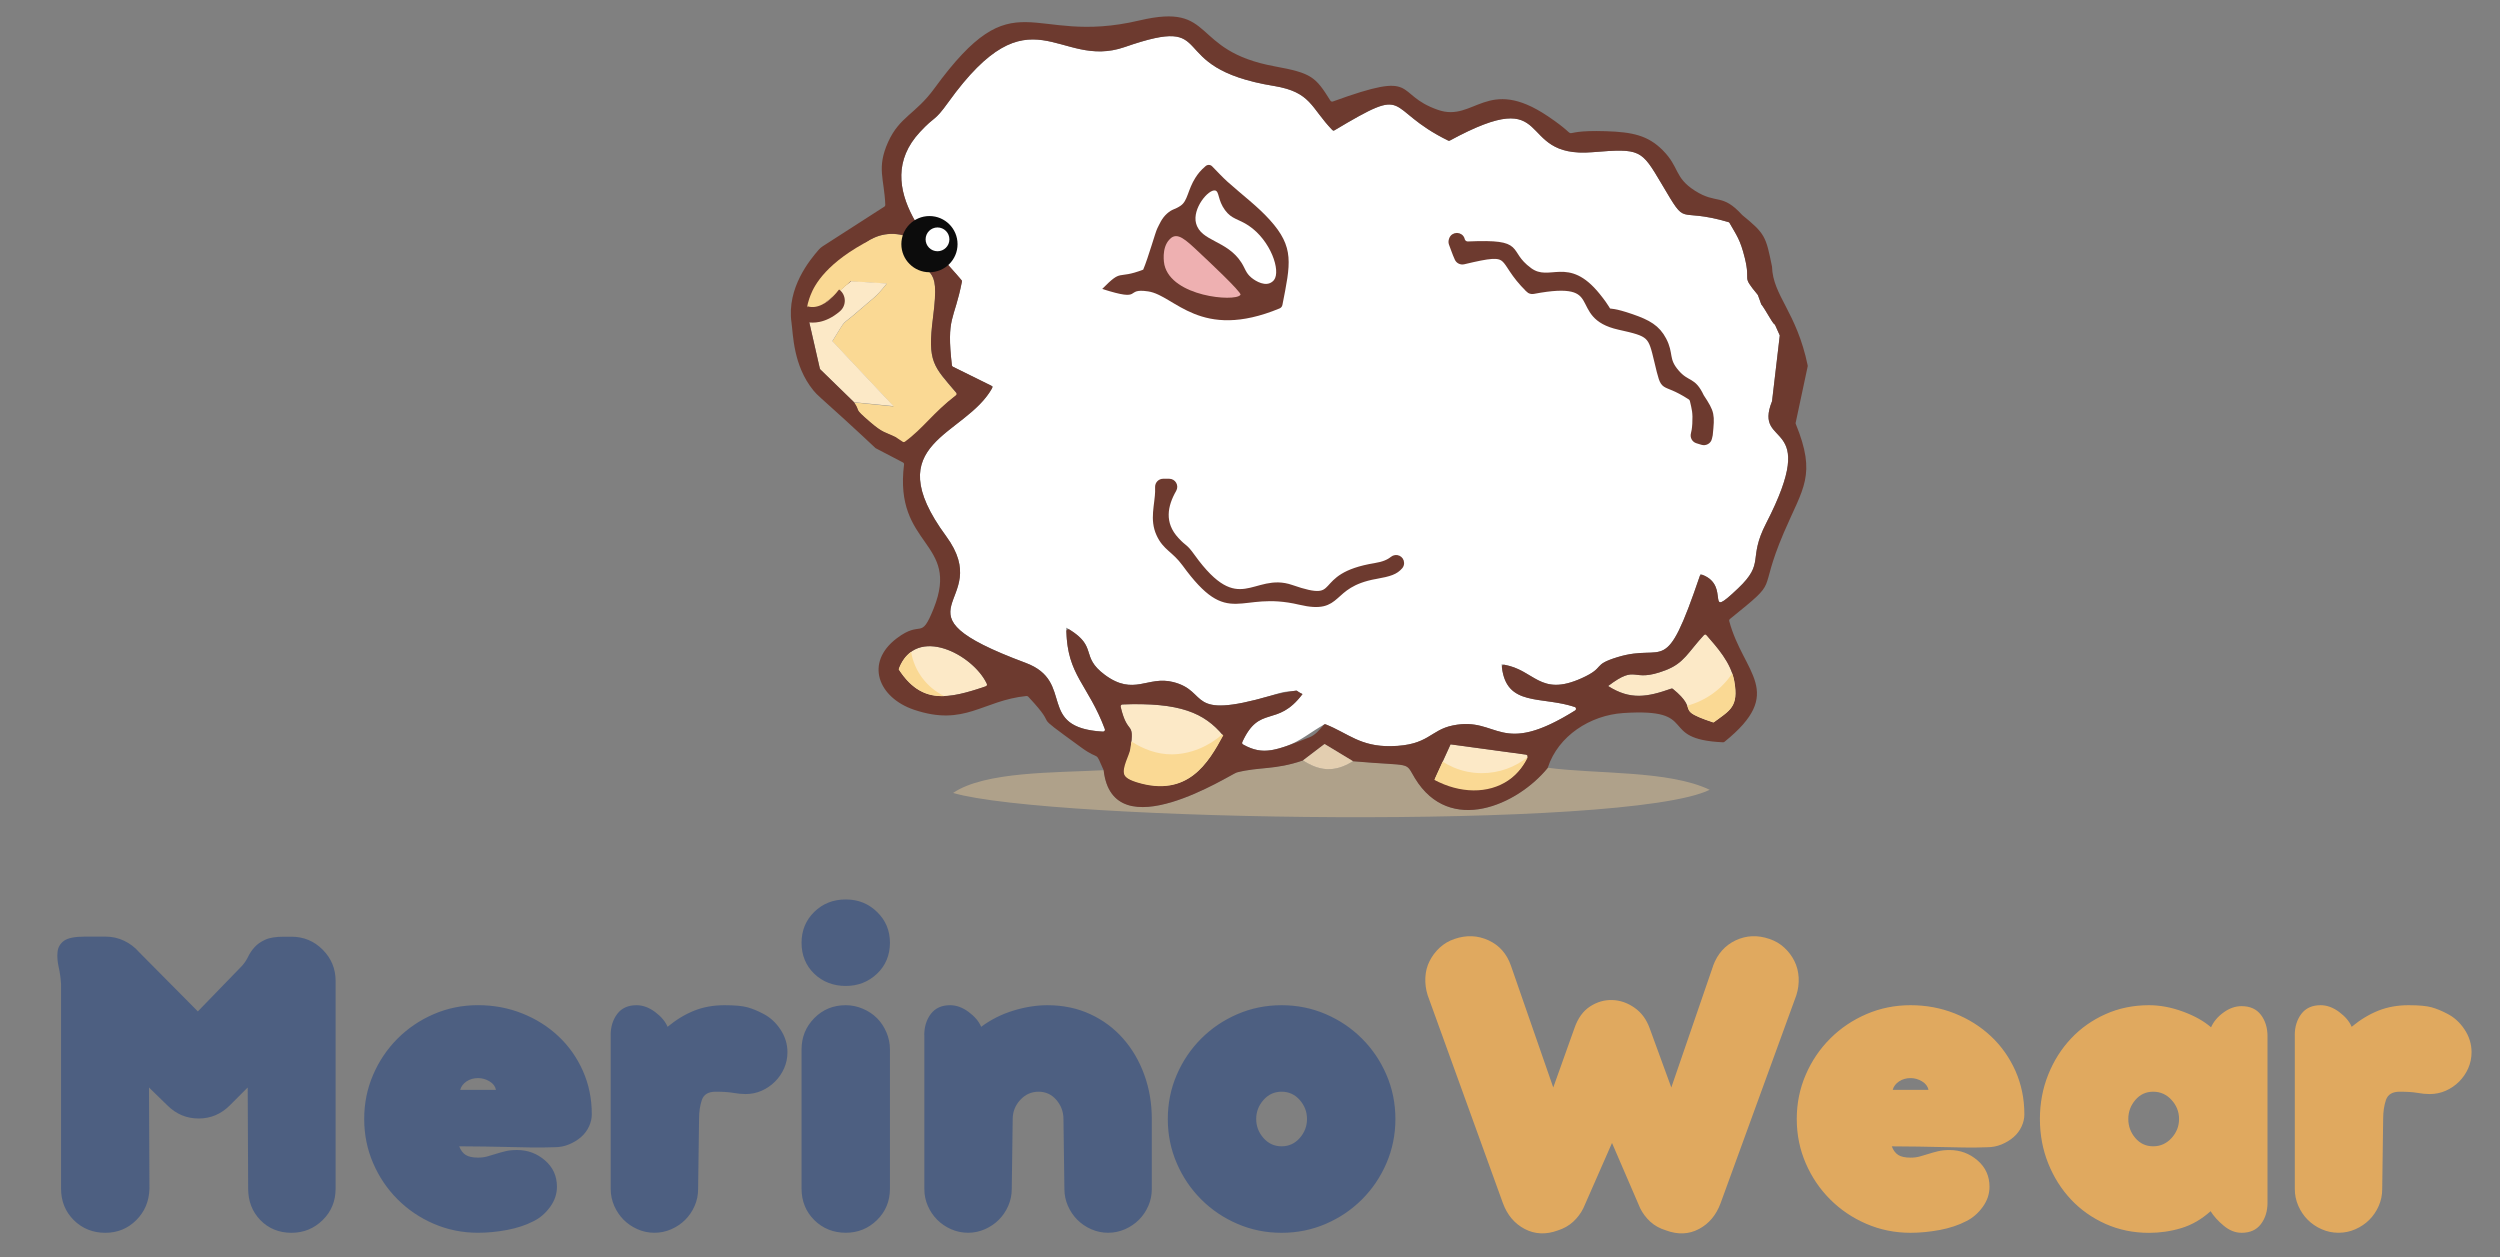 <?xml version="1.0" encoding="UTF-8"?> <svg xmlns="http://www.w3.org/2000/svg" id="_Слой_1" data-name="Слой 1" viewBox="0 0 500 251.48"><rect x="0" y="0" width="500" height="251.48" fill="#808080" stroke="none"/><defs><style> .cls-1 { stroke: #6d3a2f; stroke-miterlimit: 10; } .cls-1, .cls-2, .cls-3, .cls-4, .cls-5, .cls-6, .cls-7, .cls-8, .cls-9, .cls-10 { fill-rule: evenodd; } .cls-1, .cls-11, .cls-5 { fill: #6d3a2f; } .cls-2 { fill: #fad994; } .cls-2, .cls-3, .cls-11, .cls-4, .cls-5, .cls-12, .cls-13, .cls-6, .cls-7, .cls-8, .cls-9, .cls-10 { stroke-width: 0px; } .cls-3 { fill: #fce9c7; } .cls-4 { fill: #e3ceb0; } .cls-12, .cls-6 { fill: #fff; } .cls-13 { fill: #0c0c0c; } .cls-7 { fill: #4d5f81; } .cls-8 { fill: #afa18a; } .cls-9 { fill: #eeb0b1; } .cls-10 { fill: #e0a95f; } </style></defs><path class="cls-2" d="m170.18,56.3l7.18.44c-2.37,2.96-2.53,2.71-5.54,5.36-4.03,3.55-2.2,1.12-5.35,6.17l12.25,13.02-7.93-.8c1.46,2.11-.28.94,3.19,3.93,2.69,2.32,2.96,1.96,5.23,3.09l1.57,1.38c3.94-2.77,5.75-6.3,10.73-10.01-4.78-5.66-6.06-6.24-4.9-15.35,1.54-12.02-1.24-6.31-5.3-16.24-3.26-1.13-6.81-.32-9.04,2.05-2.64,2.81-2.17,6.49-2.09,6.97Z"></path><path class="cls-3" d="m161.43,62.58l2.57,11.24,6.8,6.62,7.93.8-12.25-13.02c3.15-5.05,1.31-2.62,5.35-6.17,3-2.64,3.17-2.4,5.54-5.36l-7.18-.44c-3.18,2.4-3.63,3.75-8.75,6.32Z"></path><path class="cls-6" d="m239.01,46.66c3.7-9.79-2.57-5.31-2.31-10.2l4.6.24c.07.03,3.33,1.61,4.7,2.13,3.99,1.52,7.38,2.45,10.66,4.12,6.75,3.43,11.99,7.83,13.52,16.52-12.71,12.32-25.78,4.35-31.11,5.53-4.91,1.09.18,2.33-8.77,2.83,2.38-5.45,1.95-2.65,6.28-6.54.1-2.67-.4-7.88-.32-8.69.72-6.56.82-.84,2.75-5.94h0Zm115.39,33.58l1.55-13.16c-1.77-4-.3-.66-2.16-3.81-2.6-4.39-.81-.62-2.22-4.28-3.47-4.2-1.31-2.2-2.63-7.48-.91-3.67-1.61-4.4-3.1-7.05-10.99-3.24-8.09,1.48-13.5-7.66-4.09-6.9-4.19-7.15-13.86-6.36-15.92,1.31-6.88-14.11-28.68-2.24-13.43-6.51-7.16-11.54-23.14-1.99-4.53-4.58-4.28-7.77-11.91-9.02-22.78-3.72-10.34-14.54-29.82-7.77-13.35,4.64-18.71-12.01-35.28,11.05-2.91,4.05-2.46,2.5-5.65,5.93-10.49,11.25,3.98,24.35,8.41,29.77-1.57,8.19-3.19,7-2.01,17.09l8.2,4.05c-5.24,10.04-23.44,10.79-9.39,29.9,10.12,13.77-12.62,14.73,15.92,25.36,10.21,3.8,1.65,13.25,16.04,13.78-3.49-9.69-7.87-11.11-7.91-20.82,6.6,3.78,2.56,5.61,7.7,9.43,5.84,4.33,8.55.13,13.7,1.45,7.3,1.87,2.42,7.64,19.27,2.79.94-.27,2.45-.8,3.43-.87,3.07-.23,1.17-.45,3.14.48-5.21,6.92-8.67,1.84-12.19,9.92,3.12,1.8,5.24,1.75,8.79.55,3.02-1.02,5.08-2.93,7.89-4.46,4.61,1.8,6.97,4.53,13.22,4.42,7.52-.13,7.77-3.21,12.34-4.14,9.33-1.91,9.19,6.8,25.15-3.43-7.04-2.75-14.69.17-15.38-8.8,6.61.84,7.42,6.64,15.99,2.78,4.94-2.23,1.94-2.61,7.19-4.22,9.74-2.98,9.4,4.59,16.58-16.6,6.49,2.05.36,9.64,7.5,2.87,5.52-5.23,1.88-5.74,5.63-13.02,11.1-21.55-2.71-14.74,1.19-24.43Z"></path><path class="cls-8" d="m220.72,154.04c-9.64.52-23.77.22-30.1,4.55,19.32,5.65,134.64,7.48,151.32-.63-8.23-3.93-22.6-3.1-32.38-4.41-5.97,7.36-19.6,13.58-26.57,2.06-2.09-3.45-.26-2.32-12.38-3.38-3.81,2.42-6.96,1.86-10-.16-5.64,1.94-8.71,1.24-13.24,2.4-1.09.28-24.8,15.74-26.63-.44Z"></path><path class="cls-3" d="m244.61,147.08c-3.81-4.54-8.71-6.68-20.59-6.17,1.47,6.7,2.93,2.78,2.08,8.85-.53,3.81-3.24,5.24,1.26,6.63,10.25,3.17,14.27-3.79,17.24-9.31Z"></path><path class="cls-3" d="m321.62,137.2c4.49,2.87,7.92,2.2,12.81.46,5.86,4.72,0,4.08,8.27,6.84,3.29-2.45,5.07-3.09,4.17-8.24-.69-3.92-3.71-7.07-5.82-9.53-3.49,3.73-4.14,5.86-7.95,7.32-7.06,2.7-5.4-1.44-11.47,3.15Z"></path><path class="cls-3" d="m179.73,133.85c4.59,7.07,9.84,6.04,17.8,3.29-2.41-6.01-14.38-12.53-17.8-3.29Z"></path><path class="cls-3" d="m286.87,155.97c9.84,3.59,16.01,1.4,18.82-4.98l-15.58-2.12-3.24,7.1Z"></path><path class="cls-5" d="m290.11,148.87l15.06,2.05c.26.04.42.32.3.56-2.87,5.92-8.83,7.93-18.19,4.63-.22-.08-.33-.33-.23-.53l3.06-6.71h0Zm69.03-64.35l2.4-11.26c.01-.05.01-.11,0-.17-2.24-10.78-6.96-13.9-7.14-19.78-1.23-6.05-1.35-6.54-5.95-10.3-4.05-4.45-5.08-2.09-9.42-4.84-4.24-2.69-3.05-4.68-6.51-8.15-2.93-2.93-6.01-3.61-11.32-3.78-11.4-.36-3.56,2.41-11.68-3.03-12.12-8.12-14.67,1.27-21.88-1.22-9.18-3.17-3.36-8.13-21.07-1.69-.17.06-.4-.02-.49-.17-2.98-4.77-3.75-5.51-11.13-6.86-17.16-3.14-11.59-12.83-27.07-9.18-22.19,5.24-24.63-8.88-41.01,13.6-3.78,5.19-6.93,5.61-9.24,10.7-2.35,5.21-.77,7.35-.57,12.58,0,.14-.06.28-.18.35l-12.33,7.93c-.31.2-.59.44-.83.72-1.67,1.94-6.41,7.57-5.42,14.55.34,2.37.33,8.57,4.35,13.53.86,1.06,1.2,1.21,6.12,5.7,2.67,2.44,4.84,4.46,6.3,5.84.03.02.05.04.08.06l5.46,2.85c.14.07.22.23.2.39-2.08,16.52,11.31,15.32,5.93,28.79-2.65,6.63-2.29,2.14-7.36,5.96-6.51,4.9-3.72,11.9,3.43,14.31,10.17,3.43,13.67-1.86,22.48-2.75.13-.01.27.04.36.14,6.94,7.39-.59,2.03,10.65,10.19,3.86,2.8,2.58.29,4.43,4.52,1.83,16.17,25.54.71,26.63.44,4.52-1.16,7.57-.46,13.18-2.38.04-.01.08-.04.12-.06l4.05-3.08c.13-.1.3-.1.43-.02l5.39,3.26c.05.03.11.05.17.05,12.02,1.05,10.2-.06,12.28,3.38,6.96,11.48,20.54,5.33,26.53-2.01.03-.04.05-.08.06-.12,2.06-6.33,8.46-10.46,15.08-10.9,15.72-1.04,6.53,5.24,19.95,5.85.1,0,.21-.03.29-.09,12.41-10.01,3.75-13.67.96-24.15-.04-.16.02-.33.15-.43,10.41-8.41,5.27-4.4,10.78-17.29,3.84-8.97,6.57-11.43,2.37-21.73-.03-.07-.04-.15-.02-.23Zm-3.18-17.44c-1.77-4-.3-.66-2.16-3.81-2.58-4.36-.83-.67-2.2-4.21-.02-.04-.04-.09-.07-.12-3.41-4.13-1.27-2.16-2.59-7.43-.9-3.6-1.58-4.37-3.02-6.9-.05-.09-.15-.17-.25-.2-10.79-3.14-7.95,1.48-13.33-7.61-4.09-6.9-4.19-7.15-13.86-6.36-15.88,1.3-6.93-14.02-28.49-2.34-.11.06-.26.06-.38,0-13.1-6.43-7.12-11.34-22.67-2.07-.15.09-.39.06-.51-.07-4.29-4.45-4.18-7.56-11.68-8.78-22.78-3.72-10.34-14.54-29.82-7.77-13.35,4.64-18.71-12.01-35.28,11.05-2.91,4.05-2.46,2.5-5.65,5.93-10.4,11.15,3.73,24.13,8.3,29.63.08.09.1.22.08.34-1.55,7.91-3.12,6.9-2,16.68.02.13.1.25.21.31l7.64,3.78c.2.1.28.35.17.55-5.48,9.7-23.07,10.66-9.19,29.54,10.12,13.77-12.62,14.73,15.92,25.36,10.06,3.75,1.89,12.97,15.43,13.75.28.02.5-.28.4-.54-3.36-8.94-7.45-10.65-7.69-19.53,0-.31.34-.51.61-.35,5.73,3.54,2.11,5.37,7.08,9.06,5.84,4.33,8.55.13,13.7,1.45,7.33,1.88,2.38,7.68,19.47,2.73,1.2-.35,3.21-.78,4.45-.93s.31-.17,1.92.6c-5.14,6.82-8.56,1.99-12.03,9.57-.09.19,0,.44.18.54,4.09,2.24,6.55,1.19,13.26-1.48,1.19-.47,1.99-1.49,2.82-2.46.11-.12.3-.16.45-.1,4.49,1.8,6.88,4.45,13.04,4.34,7.52-.13,7.77-3.21,12.34-4.14,9.19-1.88,9.19,6.54,24.44-2.98.28-.17.24-.62-.07-.72-6.67-2.23-13.65.02-14.55-7.99-.03-.26.22-.49.47-.45,6.13,1.07,7.13,6.46,15.47,2.7,4.94-2.23,1.94-2.61,7.19-4.22,9.68-2.97,9.41,4.5,16.45-16.2.07-.21.32-.34.53-.26,5.85,2.22.12,9.36,7.11,2.73,5.52-5.23,1.88-5.74,5.63-13.02,11.08-21.52-2.66-14.76,1.17-24.39.01-.03.02-.06.02-.09l1.54-13.11h0Zm-175.46,21.24l-1.19-.78c-.09-.08-.12-.1-.15-.11-2.22-1.1-2.5-.76-5.18-3.07-3.44-2.97-1.75-1.83-3.16-3.89l-.06-.07-6.69-6.51-.11-.19-2.47-10.84c-.04-.17.05-.35.21-.43,4.77-2.43,5.33-3.77,8.3-6.04.1-.08.16-.2.15-.32-.09-.92-.24-4.22,2.22-6.78,2.19-2.28,5.58-3.09,8.74-2.11l.26.25c4.02,9.67,6.75,4.11,5.23,16.05-1.14,8.93.07,9.67,4.62,15.02.15.17.12.44-.06.58-4.62,3.54-6.51,6.58-10.18,9.26-.15.11-.36.1-.49-.02Zm64.11,58.75c-2.98,5.52-6.99,12.48-17.24,9.31-4.5-1.39-1.79-2.82-1.26-6.63.83-5.92-.55-2.35-1.97-8.37-.06-.24.13-.49.38-.5,11.52-.43,16.34,1.71,20.09,6.19h0Zm77.01-9.87c6.08-4.59,4.41-.44,11.47-3.15,3.71-1.42,4.42-3.47,7.66-7,.16-.17.41-.18.56,0,2.09,2.41,4.9,5.46,5.55,9.22.89,5.06-.82,5.77-3.99,8.11-.11.08-.26.1-.38.06-7.86-2.66-2.36-2.11-7.88-6.63-.11-.09-.26-.12-.39-.07-4.78,1.68-8.17,2.3-12.6-.53h0Zm-141.81-3.56c3.45-8.73,14.81-2.74,17.55,3.1.1.21-.03.46-.25.54-7.66,2.62-12.78,3.49-17.26-3.24-.08-.11-.09-.27-.04-.4Z"></path><path class="cls-4" d="m260.6,152.08c3.05,2.02,6.2,2.58,10,.16l-5.69-3.44-4.31,3.28Z"></path><path class="cls-7" d="m67.12,237.72c0,2.51-.86,4.61-2.59,6.3-1.72,1.69-3.81,2.54-6.25,2.54s-4.58-.85-6.21-2.54c-1.63-1.69-2.44-3.79-2.44-6.3l-.09-20.22-3.57,3.57c-1.76,1.76-3.84,2.63-6.25,2.63s-4.5-.88-6.25-2.63l-3.67-3.57.09,20.22c-.06,2.51-.94,4.61-2.63,6.3-1.69,1.69-3.76,2.54-6.21,2.54s-4.61-.85-6.3-2.54c-1.69-1.69-2.54-3.79-2.54-6.3v-40.9c-.06-1.13-.22-2.26-.47-3.38-.25-1.13-.33-2.15-.23-3.06.09-.91.52-1.65,1.27-2.21s2.16-.85,4.23-.85h4.04c1.38,0,2.65.28,3.81.85,1.16.56,2.15,1.32,2.96,2.26l11.75,11.85c1.57-1.63,3.04-3.15,4.42-4.56,1.38-1.41,2.85-2.93,4.42-4.56.5-.56.91-1.18,1.22-1.83.31-.66.74-1.29,1.27-1.88.53-.6,1.24-1.1,2.12-1.5.88-.41,2.13-.61,3.76-.61h1.5c2.44,0,4.53.86,6.25,2.59,1.72,1.72,2.59,3.81,2.59,6.25v41.56h0Zm51.24-14.86c0,.81-.19,1.63-.56,2.44-.38.81-.91,1.52-1.6,2.12-.69.6-1.49,1.08-2.4,1.46-.91.38-1.86.56-2.87.56-1.69.06-3.28.08-4.75.05-1.47-.03-2.95-.06-4.42-.09-1.47-.03-3.01-.06-4.61-.09-1.6-.03-3.37-.05-5.31-.05.31.81.75,1.39,1.32,1.74s1.38.52,2.44.52c.69,0,1.32-.08,1.88-.24.56-.16,1.14-.33,1.74-.52.6-.19,1.22-.36,1.88-.52.66-.16,1.43-.24,2.3-.24,2.13,0,4,.69,5.59,2.07,1.6,1.38,2.4,3.13,2.4,5.27,0,1.44-.45,2.79-1.36,4.04-.91,1.25-1.99,2.19-3.24,2.82-1.57.81-3.35,1.41-5.36,1.79-2.01.38-3.95.56-5.83.56-3.13,0-6.08-.6-8.84-1.79-2.76-1.19-5.17-2.82-7.24-4.89s-3.7-4.48-4.89-7.24c-1.19-2.76-1.79-5.7-1.79-8.84s.6-6.08,1.79-8.84,2.82-5.17,4.89-7.24c2.07-2.07,4.48-3.7,7.24-4.89,2.76-1.19,5.7-1.79,8.84-1.79s6.08.55,8.84,1.65c2.76,1.1,5.17,2.62,7.24,4.56s3.7,4.25,4.89,6.91c1.19,2.66,1.79,5.56,1.79,8.7h0Zm-22.75-7.24c-.88,0-1.65.22-2.3.66-.66.44-1.08,1-1.27,1.69h7.15c-.13-.69-.55-1.25-1.27-1.69-.72-.44-1.49-.66-2.3-.66h0Zm26.52-8.56c0-1.69.44-3.12,1.32-4.28.88-1.16,2.16-1.74,3.86-1.74,1.25,0,2.49.45,3.71,1.36,1.22.91,2.05,1.9,2.49,2.96,1.75-1.44,3.54-2.52,5.36-3.24,1.82-.72,3.82-1.08,6.02-1.08,2.07,0,3.6.14,4.61.42,1,.28,2.04.71,3.1,1.27,1.38.69,2.54,1.74,3.48,3.15.94,1.41,1.41,2.93,1.41,4.56,0,1.13-.22,2.19-.66,3.2-.44,1-1.05,1.9-1.83,2.68-.78.78-1.68,1.39-2.68,1.83-1,.44-2.07.66-3.2.66-.75,0-1.58-.08-2.49-.24-.91-.16-2.08-.23-3.53-.23s-2.35.55-2.73,1.65c-.38,1.1-.56,2.37-.56,3.81l-.19,14.01c0,1.19-.23,2.32-.7,3.38-.47,1.07-1.1,1.99-1.88,2.77-.78.78-1.71,1.41-2.77,1.88-1.07.47-2.19.71-3.39.71s-2.32-.24-3.38-.71c-1.07-.47-1.99-1.1-2.77-1.88-.78-.78-1.41-1.71-1.88-2.77-.47-1.07-.71-2.19-.71-3.38v-30.75h0Zm38.18,2.82c0-2.44.85-4.53,2.54-6.25s3.79-2.59,6.3-2.59c1.19,0,2.33.24,3.43.71,1.1.47,2.04,1.1,2.82,1.88.78.78,1.41,1.72,1.88,2.82.47,1.1.71,2.24.71,3.43v27.83c0,2.51-.86,4.61-2.59,6.3-1.72,1.69-3.81,2.54-6.25,2.54s-4.61-.85-6.3-2.54c-1.69-1.69-2.54-3.79-2.54-6.3v-27.83h0Zm0-21.34c0-2.44.85-4.5,2.54-6.16,1.69-1.66,3.79-2.49,6.3-2.49s4.53.83,6.25,2.49c1.72,1.66,2.59,3.71,2.59,6.16s-.86,4.58-2.59,6.21c-1.72,1.63-3.81,2.44-6.25,2.44s-4.61-.81-6.3-2.44-2.54-3.7-2.54-6.21h0Zm24.54,18.52c0-1.69.44-3.12,1.32-4.28.88-1.16,2.16-1.74,3.86-1.74,1.25,0,2.49.45,3.71,1.36,1.22.91,2.05,1.9,2.49,2.96,1.94-1.44,4.09-2.52,6.44-3.24,2.35-.72,4.62-1.08,6.82-1.08,3.13,0,5.99.6,8.56,1.79,2.57,1.19,4.76,2.82,6.58,4.89s3.23,4.48,4.23,7.24c1,2.76,1.5,5.7,1.5,8.84v14.01c0,1.19-.23,2.32-.7,3.38-.47,1.07-1.1,1.99-1.88,2.77-.78.78-1.71,1.41-2.77,1.88-1.07.47-2.19.71-3.39.71s-2.32-.24-3.38-.71c-1.07-.47-1.99-1.1-2.77-1.88-.78-.78-1.41-1.71-1.88-2.77-.47-1.07-.71-2.19-.71-3.38l-.19-14.01c0-1.44-.47-2.71-1.41-3.81-.94-1.1-2.13-1.65-3.57-1.65s-2.66.55-3.67,1.65c-1,1.1-1.5,2.37-1.5,3.81l-.19,14.01c0,1.19-.24,2.32-.71,3.38-.47,1.07-1.1,1.99-1.88,2.77-.78.78-1.71,1.41-2.77,1.88-1.07.47-2.19.71-3.38.71s-2.32-.24-3.39-.71c-1.07-.47-1.99-1.1-2.77-1.88-.78-.78-1.41-1.71-1.88-2.77-.47-1.07-.7-2.19-.7-3.38v-30.75h0Zm48.71,16.74c0-3.13.6-6.08,1.79-8.84,1.19-2.76,2.82-5.17,4.89-7.24s4.48-3.7,7.24-4.89c2.76-1.19,5.7-1.79,8.84-1.79s6.08.6,8.84,1.79c2.76,1.19,5.17,2.82,7.24,4.89,2.07,2.07,3.7,4.48,4.89,7.24,1.19,2.76,1.79,5.7,1.79,8.84s-.6,6.08-1.79,8.84c-1.19,2.76-2.82,5.17-4.89,7.24s-4.48,3.7-7.24,4.89c-2.76,1.19-5.7,1.79-8.84,1.79s-6.08-.6-8.84-1.79c-2.76-1.19-5.17-2.82-7.24-4.89s-3.7-4.48-4.89-7.24c-1.19-2.76-1.79-5.7-1.79-8.84h0Zm17.68,0c0,1.44.49,2.71,1.46,3.81.97,1.1,2.18,1.65,3.62,1.65s2.65-.55,3.62-1.65c.97-1.1,1.46-2.37,1.46-3.81s-.49-2.71-1.46-3.81c-.97-1.1-2.18-1.65-3.62-1.65s-2.65.55-3.62,1.65c-.97,1.1-1.46,2.37-1.46,3.81Z"></path><path class="cls-10" d="m342.62,193.15c.88-2.38,2.38-4.07,4.51-5.08,2.13-1,4.39-1.1,6.77-.28,1.13.38,2.12.96,2.96,1.74.85.78,1.52,1.68,2.02,2.68.5,1,.78,2.1.85,3.29.06,1.19-.09,2.38-.47,3.57l-15.14,41.56c-.88,2.38-2.32,4.11-4.33,5.17-2.01,1.07-4.2,1.16-6.58.28-1.25-.38-2.3-.96-3.15-1.74-.85-.78-1.52-1.68-2.02-2.68l-5.64-13.07-5.74,13.07c-.5,1-1.18,1.9-2.02,2.68-.85.78-1.86,1.36-3.06,1.74-2.38.88-4.59.78-6.63-.28-2.04-1.07-3.49-2.79-4.37-5.17l-15.04-41.56c-.38-1.19-.53-2.38-.47-3.57.06-1.19.34-2.29.85-3.29.5-1,1.18-1.9,2.02-2.68.85-.78,1.83-1.36,2.96-1.74,2.38-.82,4.65-.72,6.82.28,2.16,1,3.65,2.7,4.47,5.08l8.46,24.35,4.23-11.85c.69-2.01,1.74-3.46,3.15-4.37,1.41-.91,2.9-1.33,4.47-1.27,1.57.06,3.04.58,4.42,1.55,1.38.97,2.38,2.34,3.01,4.09l4.33,11.85,8.37-24.35h0Zm62.25,29.71c0-3.13-.6-6.03-1.79-8.7-1.19-2.66-2.82-4.97-4.89-6.91-2.07-1.94-4.48-3.46-7.24-4.56-2.76-1.1-5.7-1.65-8.84-1.65s-6.08.6-8.84,1.79c-2.76,1.19-5.17,2.82-7.24,4.89-2.07,2.07-3.7,4.48-4.89,7.24-1.19,2.76-1.79,5.7-1.79,8.84s.6,6.08,1.79,8.84c1.19,2.76,2.82,5.17,4.89,7.24s4.48,3.7,7.24,4.89c2.76,1.19,5.7,1.79,8.84,1.79,1.88,0,3.82-.19,5.83-.56,2.01-.38,3.79-.97,5.36-1.79,1.25-.63,2.34-1.57,3.24-2.82.91-1.25,1.36-2.6,1.36-4.04,0-2.13-.8-3.89-2.4-5.27-1.6-1.38-3.46-2.07-5.59-2.07-.88,0-1.65.08-2.3.24-.66.16-1.28.33-1.88.52-.6.19-1.18.36-1.74.52s-1.19.24-1.88.24c-1.07,0-1.88-.17-2.44-.52-.56-.34-1-.92-1.32-1.74,1.94,0,3.71.02,5.31.05,1.6.03,3.13.06,4.61.09,1.47.03,2.95.06,4.42.09,1.47.03,3.06.02,4.75-.05,1,0,1.96-.19,2.87-.56.91-.38,1.71-.86,2.4-1.46.69-.6,1.22-1.3,1.6-2.12.38-.82.56-1.63.56-2.44h0Zm-22.75-7.24c.81,0,1.58.22,2.3.66.72.44,1.14,1,1.27,1.69h-7.15c.19-.69.61-1.25,1.27-1.69.66-.44,1.43-.66,2.3-.66h0Zm25.86,8.18c0-3.13.55-6.08,1.65-8.84,1.1-2.76,2.62-5.17,4.56-7.24,1.94-2.07,4.25-3.7,6.91-4.89,2.66-1.19,5.56-1.79,8.7-1.79,2.19,0,4.45.42,6.77,1.27,2.32.85,4.2,1.9,5.64,3.15.5-1.13,1.33-2.12,2.49-2.96,1.16-.85,2.37-1.27,3.62-1.27,1.69,0,2.98.58,3.86,1.74.88,1.16,1.32,2.59,1.32,4.28v33.29c0,1.69-.44,3.12-1.32,4.28-.88,1.16-2.16,1.74-3.86,1.74-1.25,0-2.44-.47-3.57-1.41-1.13-.94-2.01-1.91-2.63-2.91-1.82,1.63-3.78,2.76-5.88,3.39-2.1.63-4.25.94-6.44.94-3.13,0-6.03-.6-8.7-1.79-2.66-1.19-4.97-2.82-6.91-4.89-1.94-2.07-3.46-4.48-4.56-7.24-1.1-2.76-1.65-5.7-1.65-8.84h0Zm17.68,0c0,1.44.47,2.71,1.41,3.81.94,1.1,2.13,1.65,3.57,1.65s2.66-.55,3.67-1.65c1-1.1,1.5-2.37,1.5-3.81s-.5-2.71-1.5-3.81c-1-1.1-2.23-1.65-3.67-1.65s-2.63.55-3.57,1.65c-.94,1.1-1.41,2.37-1.41,3.81h0Zm33.29-16.74c0-1.69.44-3.12,1.32-4.28.88-1.16,2.16-1.74,3.86-1.74,1.25,0,2.49.45,3.71,1.36,1.22.91,2.05,1.9,2.49,2.96,1.75-1.44,3.54-2.52,5.36-3.24,1.82-.72,3.82-1.08,6.02-1.08,2.07,0,3.6.14,4.61.42,1,.28,2.04.71,3.1,1.27,1.38.69,2.54,1.74,3.48,3.15.94,1.41,1.41,2.93,1.41,4.56,0,1.13-.22,2.19-.66,3.2-.44,1-1.05,1.9-1.83,2.68-.78.78-1.68,1.39-2.68,1.83-1,.44-2.07.66-3.2.66-.75,0-1.58-.08-2.49-.24-.91-.16-2.08-.23-3.53-.23s-2.35.55-2.73,1.65c-.38,1.1-.56,2.37-.56,3.81l-.19,14.01c0,1.19-.23,2.32-.7,3.38-.47,1.07-1.1,1.99-1.88,2.77s-1.71,1.41-2.77,1.88c-1.07.47-2.19.71-3.39.71s-2.32-.24-3.38-.71c-1.07-.47-1.99-1.1-2.77-1.88-.78-.78-1.41-1.71-1.88-2.77-.47-1.07-.71-2.19-.71-3.38v-30.75Z"></path><path class="cls-2" d="m170.42,55.97c-.99.95-2.41,2.24-4.21,3.66-2.25,1.78-3.93,3.09-4.54,2.65-.64-.46.21-2.64.44-3.25.82-2.12,3.28-6.61,12.17-11.15"></path><rect class="cls-12" x="216.53" y="28.34" width="54.98" height="54.98"></rect><circle class="cls-13" cx="185.89" cy="48.83" r="5.62"></circle><circle class="cls-12" cx="187.5" cy="47.87" r="2.38"></circle><path class="cls-11" d="m163.94,64.37c-2.02.43-3.46-.17-3.75-.31-.03-.02-.04-.05-.02-.08l1.33-2.68s.05-.04.08-.03c.4.15,2.96.88,6.2-3.33.02-.03.06-.04.09-.01h0c1.41,1.08,1.46,3.19.1,4.34-1.47,1.25-2.85,1.85-4.03,2.1Z"></path><path class="cls-2" d="m234.32,150.87c-2.97,0-5.72-1.07-8.04-2.58-.02.2-.06.45-.1.73,0,0-.06.42-.11.78-.19,1.2-1.69,3.7-1.22,5.08.11.31.44.94,2.51,1.58,10.16,3.14,14.33-3.9,17.3-9.39-.14-.11-.1-.08-.24-.18-2.6,2.34-6.33,3.98-10.11,3.98Z"></path><path class="cls-2" d="m296.29,154.63c-1.24,0-2.22-.17-2.78-.28-2.04-.41-3.71-1.21-4.98-2.02-.55,1.21-1.11,2.43-1.66,3.64,5.08,2.74,10.8,2.86,14.83.08,2.06-1.42,3.23-3.29,3.89-4.67-2.54,2.05-5.78,3.27-9.3,3.25Z"></path><path class="cls-2" d="m182.22,130.38c-1.03.74-1.89,1.86-2.49,3.48,2.68,4.12,5.58,5.48,9.12,5.36-3.45-1.68-5.97-4.94-6.63-8.84Z"></path><path class="cls-2" d="m346.45,134.68c-2.09,3.14-5.28,5.46-9.01,6.46.46,1.23.06,1.62,5.26,3.37,3.29-2.45,5.07-3.09,4.17-8.24-.1-.54-.24-1.07-.42-1.59Z"></path><path class="cls-1" d="m275.11,115.3c-9.62,1.76-6.5,7.2-15.18,5.15-12.45-2.94-13.81,4.98-23-7.63-2.12-2.91-3.89-3.15-5.18-6-1.34-2.96-.3-5.72-.21-8.75h-.02v-.71c0-.61.5-1.11,1.11-1.11h1.21c.86,0,1.39.93.96,1.68-1.79,3.11-2.55,6.71.53,10.02,1.79,1.92,1.54,1.05,3.17,3.32,9.29,12.93,12.3,3.59,19.79,6.2,10.92,3.8,3.95-2.27,16.73-4.36,1.7-.28,2.71-.73,3.46-1.34s1.84-.12,1.84.84h0c0,.26-.08.51-.25.71-.96,1.1-2.04,1.46-4.95,1.99Z"></path><path class="cls-1" d="m305.66,57.99c.26.26.65.37,1.01.3,15.34-2.92,6.92,4.89,17.14,7.16,6.28,1.4,6.29,1.57,7.53,6.75,1.6,6.71.76,3.44,6.65,7.24.25.16.43.42.49.71.37,1.63.61,2.32.48,4.62-.06,1.02-.18,1.61-.29,2.02-.16.59.17,1.2.75,1.38l1.01.31c.64.2,1.35-.19,1.47-.85.04-.21.09-.43.15-.65.41-4.07.43-4.4-1.74-7.69-1.69-3.61-2.8-2.32-5.01-4.92-2.16-2.53-1.01-3.56-2.52-6.44-1.28-2.43-3.09-3.47-6.43-4.62-7.14-2.47-2.73.83-6.8-4.21-6.08-7.52-9.54-2.08-13.62-5.07-5.09-3.74-.7-5.73-12.32-5.24-.53.02-1-.32-1.14-.83,0-.02,0-.03-.01-.05-.3-1.09-1.83-1.1-2.17-.02l-.04.14c-.08.25-.06.52.03.76.34.86.63,1.81,1.14,2.93.22.5.77.77,1.31.65,10.63-2.54,6.52-.65,12.94,5.61Z"></path><path class="cls-5" d="m236.57,49.12c2.61,1.14,2.76,2.62,6.45,5.84,3.81,3.32,2.43,1.36,3.92,3.85-1.43.34.32-.24-2.39-.55-3.49-.4-2.61,1.01-4.33.15-7.9-3.95-6.48-1.67-3.66-9.28Zm2.55-13.64c-1.62,2.56-1.55,4.66-2.98,5.65-1.14.8-1.67.62-2.74,1.59-1.08.97-1.5,2.11-1.95,2.98-.37.72-1.77,5.77-2.81,8.23-5.43,2.09-4.03-.37-8.2,3.86,8.53,2.73,4.22-.25,9.2.49,5.35.8,10.37,10,26.29,3.4.28-.12.49-.38.55-.68,1.62-8.3,2.45-11.52-2.53-17.03-2.47-2.73-5.3-4.81-8.48-7.65-.76-.68-2.22-2.2-3.04-3.05-.35-.37-.92-.38-1.31-.05-1,.84-1.62,1.66-1.99,2.26Z"></path><path class="cls-9" d="m248.04,59.03s.04-.05.06-.09c.26-.49-7.13-7.39-7.13-7.39-3.1-2.89-4.87-4.85-6.36-4.2-.32.14-.52.35-.71.54-1.66,1.71-1.08,4.83-1.02,5.07,1.46,6.4,14.04,7.42,15.16,6.06Z"></path><path class="cls-6" d="m239.23,44.7c.96,3.6,6.17,3.33,9.04,7.8.81,1.26.86,2.08,2.03,3.05.2.17,2.17,1.74,3.72,1.06.04-.02.49-.22.78-.6,1.42-1.84-.67-7.92-5.05-10.87-2.05-1.38-3.39-1.26-4.75-3.12-1.46-1.98-1.12-3.74-1.96-3.92-1.33-.29-4.63,3.58-3.82,6.61Z"></path></svg> 